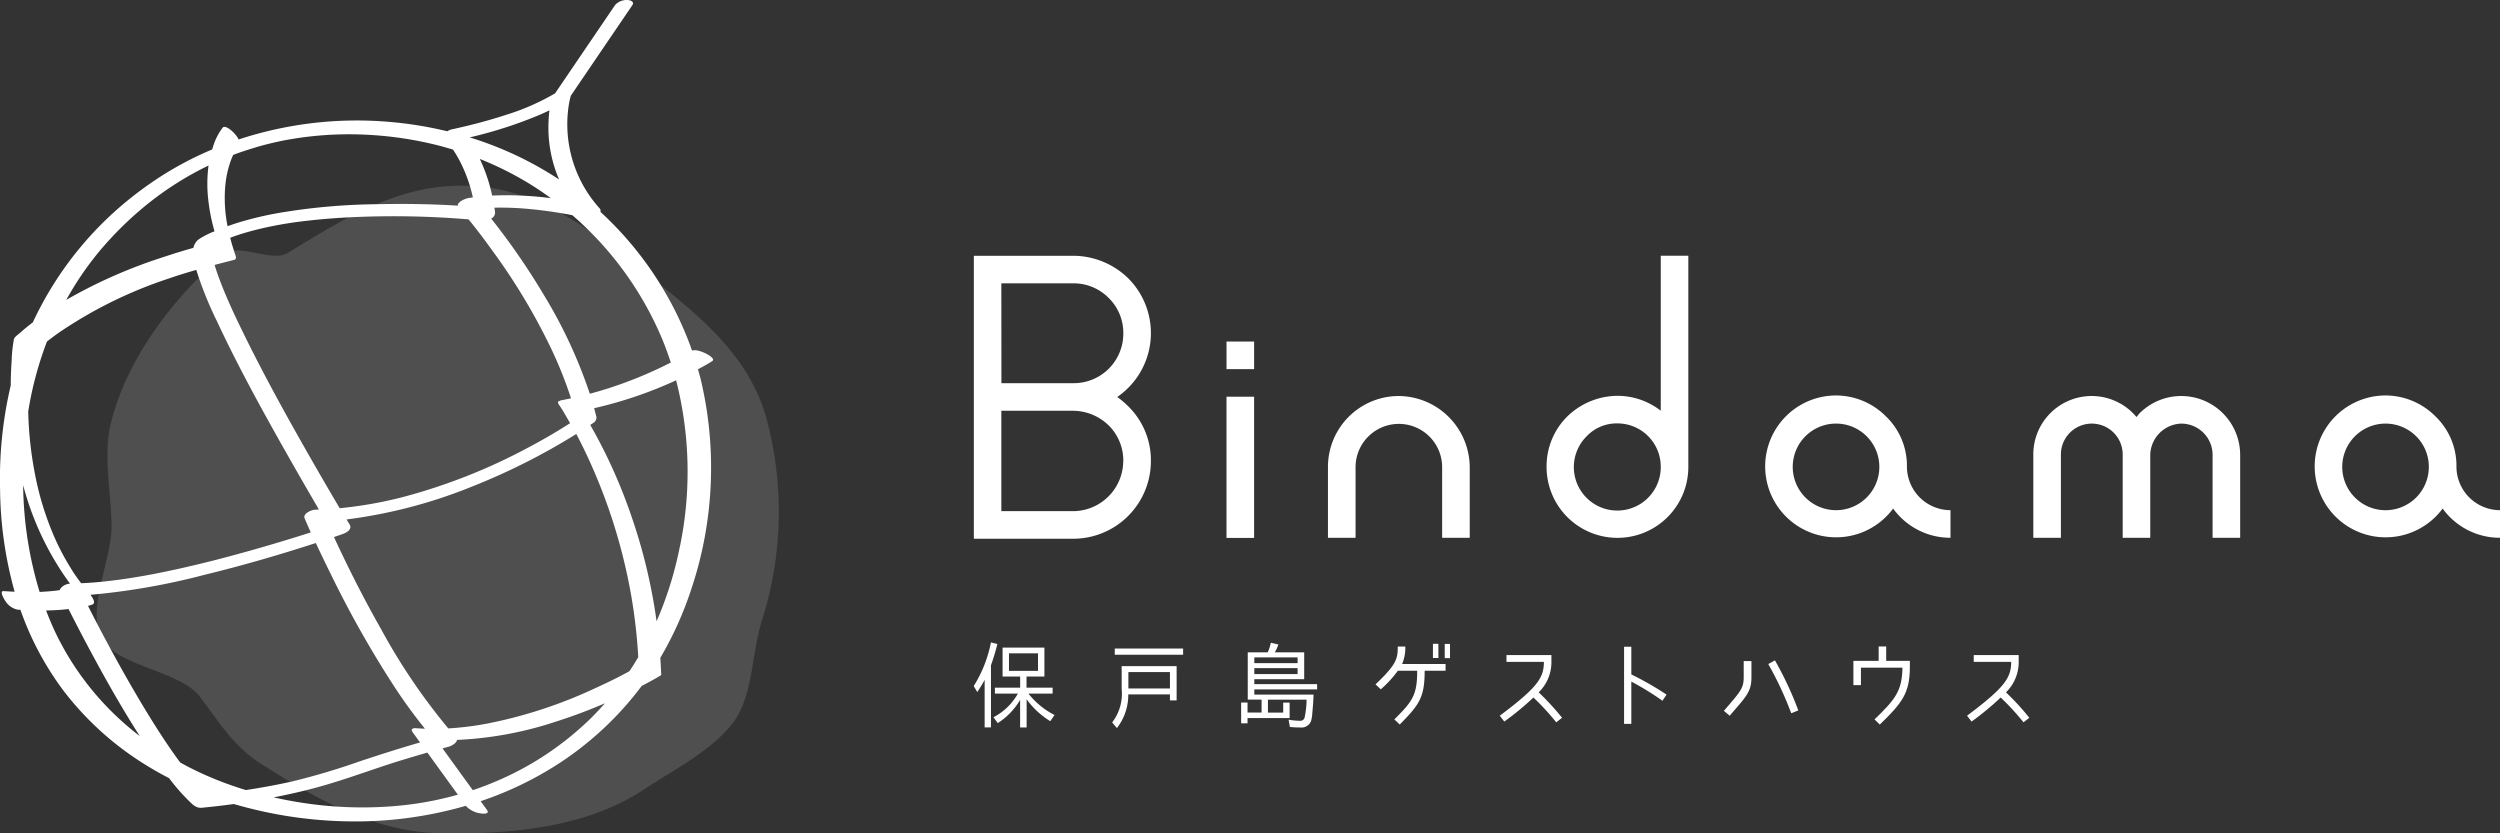 <svg xmlns="http://www.w3.org/2000/svg" xmlns:xlink="http://www.w3.org/1999/xlink" width="174" height="58" viewBox="0 0 174 58"><rect x="0" y="0" width="174" height="58" fill="#333333" stroke="none"/><defs><clipPath id="a"><rect width="47.473" height="45.08" fill="none"/></clipPath></defs><g transform="translate(463.661 841.271)"><g transform="translate(-456.931 -828.351)" opacity="0.14"><g clip-path="url(#a)"><path d="M81.17,81.066c-1.186-4.709-4.963-7.605-8.783-10.6-3.628-2.847-6.965-5.479-11.549-5.82-4.928-.368-8.848,2.074-13.078,4.658-1.066.652-3.482-.737-4.429.075-3.519,3.041-6.748,7.25-7.857,11.77-.545,2.216.01,4.775.047,7.055.037,2.331-1.535,5.305-.871,7.544.674,2.269,5.577,2.531,7.01,4.42s2.361,3.483,4.359,4.743c3.883,2.449,7.775,4.672,12.342,4.765,4.881.1,10.2-.36,14.285-3.084,2.038-1.359,4.721-2.694,6.174-4.667,1.376-1.869,1.252-4.879,1.979-7.08a24.987,24.987,0,0,0,.371-13.778" transform="translate(-34.487 -64.607)" fill="#fff"/></g></g><path d="M78.166,78.529c-.216-.105-.7-.318-.972-.206a23.911,23.911,0,0,0-6.379-9.66.238.238,0,0,0-.048-.234,8.734,8.734,0,0,1-2.141-7.283,4.727,4.727,0,0,1,.126-.553l0-.01q1.872-2.758,3.747-5.515l.537-.791c.168-.247-.144-.356-.345-.359a1.084,1.084,0,0,0-.853.346l-3.8,5.592c-.126.185-.253.37-.378.557a16.165,16.165,0,0,1-3.439,1.505c-1.034.337-2.086.623-3.147.867-.211.048-.423.1-.636.139a.936.936,0,0,0-.278.131,26.687,26.687,0,0,0-4.306-.676,26.282,26.282,0,0,0-10.218,1.244c-.223-.464-.92-1.049-1.106-.829a4.063,4.063,0,0,0-.649,1.245c-.033.092-.06.185-.09.28a23.846,23.846,0,0,0-3.121,1.592,25.187,25.187,0,0,0-3.239,2.359,24.041,24.041,0,0,0-6.119,8.079c-.172.134-.344.269-.513.408q-.205.171-.405.348c-.124.112-.344.25-.4.41a.614.614,0,0,0-.01.066A9.741,9.741,0,0,0,29.837,79q-.061.87-.065,1.744a28.4,28.4,0,0,0-.743,7.183A27.416,27.416,0,0,0,30.043,95.1c-.256-.011-.514-.025-.77-.042-.322-.022.068.61.118.678a1.345,1.345,0,0,0,.85.612l.207.014a20.837,20.837,0,0,0,3.039,5.683,21.173,21.173,0,0,0,5.6,5.061c.552.347,1.121.669,1.7.968.115.146.227.294.345.438a13.662,13.662,0,0,0,1.03,1.137c.26.253.493.513.888.489.051,0,.1-.01.149-.015q1.05-.1,2.1-.247a29.887,29.887,0,0,0,7.862,1.206A27.625,27.625,0,0,0,61.448,110l.023.032a1.712,1.712,0,0,0,1.034.5c.181.029.625.045.413-.245l-.44-.607a24.019,24.019,0,0,0,5.6-2.726,22.637,22.637,0,0,0,5.613-5.3c.058-.031.117-.059.175-.09.378-.2.756-.4,1.124-.626a.1.1,0,0,0,.052-.136c-.014-.367-.035-.732-.059-1.1a24.394,24.394,0,0,0,2.136-4.718,26.6,26.6,0,0,0,.665-14.711c-.055-.22-.12-.438-.181-.656.148-.08.3-.157.445-.24.184-.1.367-.21.545-.325.254-.164-.323-.471-.425-.521m-3.03-.956c.213.519.4,1.044.577,1.573l-.163.083a29.049,29.049,0,0,1-4.216,1.723c-.418.134-.838.254-1.26.367a33.8,33.8,0,0,0-3.2-6.877,48.154,48.154,0,0,0-3.665-5.313.465.465,0,0,0,.27-.459c-.014-.1-.031-.2-.046-.3a20.654,20.654,0,0,1,2.417.091c.663.06,1.322.145,1.977.249.407.065.681.113,1.031.184a23.3,23.3,0,0,1,6.277,8.675M69.68,85.2a38.881,38.881,0,0,1,2.959,8.555,37.061,37.061,0,0,1,.809,5.9c-.195.33-.4.656-.611.975-.811.45-1.65.853-2.49,1.234a32.386,32.386,0,0,1-7.475,2.426,21.152,21.152,0,0,1-2.646.324,42.633,42.633,0,0,1-4.7-6.949c-1.177-2.076-2.256-4.206-3.257-6.37.2-.069.4-.136.6-.207.267-.094.695-.323.488-.667-.07-.115-.138-.233-.208-.35A34.883,34.883,0,0,0,61.834,87.8a45.161,45.161,0,0,0,7.218-3.626l.083-.053c.187.357.37.715.545,1.078m-26.6,22.552q-.771-.351-1.51-.762c-.051-.067-.1-.135-.149-.2-.86-1.182-1.646-2.418-2.4-3.669-1.35-2.24-2.628-4.591-3.791-6.875-.027-.053-.053-.107-.08-.159.1-.026.2-.055.293-.09.269-.094.048-.454-.124-.681a47.827,47.827,0,0,0,7.934-1.389c2.612-.635,5.2-1.386,7.753-2.215.333.716.678,1.428,1.028,2.136a73.059,73.059,0,0,0,4.432,7.854,36.132,36.132,0,0,0,2.135,2.934c-.209-.007-.419-.02-.628-.036s-.386.064-.24.265c.176.243.352.485.527.727-1.407.406-2.8.851-4.191,1.313a48.055,48.055,0,0,1-4.729,1.406c-1.084.242-2.119.431-3.2.595a24.57,24.57,0,0,1-3.06-1.152M32.294,77.688q.375-.294.763-.573a30.469,30.469,0,0,1,7.651-3.792c.657-.228,1.317-.432,1.981-.622l0,.011a25.615,25.615,0,0,0,1.434,3.559c1.448,3.1,3.1,6.107,4.784,9.086Q49.943,87.186,51,89c.074.126.147.254.219.381-.092,0-.185.01-.277.012-.216.006-.857.261-.715.6s.283.654.429.979q-1.222.392-2.451.757-2.2.657-4.419,1.224-1.192.3-2.391.567-.621.136-1.244.263-.292.059-.584.114c-.2.038-.389.072-.515.094-.876.155-1.756.288-2.64.384q-.628.07-1.258.11c-.161.01-.322.017-.482.023-.059-.078-.121-.156-.179-.236-.095-.132-.245-.347-.306-.437s-.213-.331-.3-.48a16.557,16.557,0,0,1-1.052-2,20.657,20.657,0,0,1-1.315-4.137,25.8,25.8,0,0,1-.531-4.655,24.458,24.458,0,0,1,1.3-4.867m1.549,16.75c.021.029.044.058.065.086a1.259,1.259,0,0,0-.168.029.774.774,0,0,0-.087.031.752.752,0,0,0-.329.2.4.4,0,0,0-.137.2c-.466.065-.934.1-1.4.124a26.394,26.394,0,0,1-1.146-7.431,20.4,20.4,0,0,0,3.2,6.771m34.18-12.649c-.17.032-.19.126-.1.259.049.07.095.142.142.215s.108.169.16.255l.051.081,0,.006h0c.042.069.083.139.124.207.1.178.208.358.309.539l-.209.135q-.562.355-1.136.691l-.309.18c-.063.034-.124.07-.186.105-.009,0-.025.015-.038.021l-.059.034q-.412.232-.83.454a40.213,40.213,0,0,1-8.781,3.5,28.736,28.736,0,0,1-4.485.8q-.987-1.667-1.948-3.346c-1.644-2.875-3.253-5.775-4.71-8.744-.62-1.26-1.222-2.537-1.714-3.853-.122-.326-.237-.657-.334-.992q.638-.167,1.279-.33A.7.7,0,0,1,45.327,72c.182-.038.113-.236.073-.357-.132-.385-.251-.778-.354-1.174.075-.029.149-.06.224-.088a.194.194,0,0,1,.031-.011l.034-.012.118-.04c.139-.047.278-.092.419-.135.477-.147.96-.275,1.445-.386a26.99,26.99,0,0,1,3.069-.513c1.084-.126,2.175-.207,3.265-.256a62.7,62.7,0,0,1,7.987.157c.558.681,1.088,1.386,1.6,2.1a42.746,42.746,0,0,1,4.217,7.04,28.928,28.928,0,0,1,1.312,3.314q-.373.081-.749.153M63.28,67.532a11.59,11.59,0,0,0-.862-2.553,22.676,22.676,0,0,1,3.095,1.511c.637.373,1.252.781,1.848,1.216a25.358,25.358,0,0,0-3.025-.2c-.352,0-.7.006-1.056.023m3.136-5.549c.287-.119.57-.249.851-.385-.035.27-.054.541-.064.806a9.106,9.106,0,0,0,.715,3.963c.006.016.014.031.02.045a24.253,24.253,0,0,0-6.224-2.929,30.045,30.045,0,0,0,4.7-1.5m-19.6,2.193q.909-.265,1.838-.455l.176-.036.049-.01.042-.007q.222-.04.444-.077.466-.077.935-.136c.626-.079,1.255-.132,1.885-.163a25.327,25.327,0,0,1,6.926.648c.488.114.968.248,1.446.393.12.179.232.362.335.542a10.208,10.208,0,0,1,1.047,2.784c-.1.016-.206.027-.308.045-.195.033-.763.244-.74.53-1.891-.119-3.793-.141-5.682-.1a43.242,43.242,0,0,0-6.54.567,23.764,23.764,0,0,0-3.193.753c-.2.066-.408.137-.611.21a9.874,9.874,0,0,1-.152-2.88,7.181,7.181,0,0,1,.317-1.509,5.549,5.549,0,0,1,.227-.573c.116-.044.232-.088.349-.131L45.8,64.5l.068-.023q.471-.158.949-.3M36.176,71.131a23.937,23.937,0,0,1,2.563-2.554,22.207,22.207,0,0,1,4.8-3.14,9.807,9.807,0,0,0-.026,2.32,13.2,13.2,0,0,0,.442,2.259,5.591,5.591,0,0,0-1.088.552.975.975,0,0,0-.381.6c-.7.194-1.386.408-2.067.634a35,35,0,0,0-6.781,2.986,21.827,21.827,0,0,1,2.533-3.655M32.853,97.878c-.225-.482-.43-.974-.62-1.472.522-.009,1.045-.039,1.563-.1q.591,1.172,1.207,2.333c1.173,2.21,2.4,4.4,3.749,6.506a19.816,19.816,0,0,1-5.9-7.27M56.727,110a27.3,27.3,0,0,1-6.971-.258c-.563-.093-1.125-.2-1.682-.329,1.133-.218,2.258-.478,3.363-.791,1.867-.529,3.686-1.227,5.543-1.795q.893-.272,1.79-.53l2.122,2.928c-.228.064-.457.128-.687.184a22.611,22.611,0,0,1-3.478.59m13.047-5.736a21.221,21.221,0,0,1-6.155,4.005c-.277.119-.556.232-.838.34-.306.117-.6.221-.808.291l-.042.012-2.107-2.907c.1-.027.2-.056.3-.082l.152-.04c.161-.042.527-.242.558-.467a25.354,25.354,0,0,0,6.878-1.272,36.23,36.23,0,0,0,3.419-1.279c-.428.486-.877.956-1.354,1.4M76.351,91.92a25.41,25.41,0,0,1-1.628,5.239,38.334,38.334,0,0,0-1.752-7.316,36.466,36.466,0,0,0-2.864-6.35c.064-.044.132-.087.2-.132a.436.436,0,0,0,.228-.427q-.076-.305-.158-.607a28.912,28.912,0,0,0,5.706-1.941,25.69,25.69,0,0,1,.272,11.534" transform="translate(-492.686 -895.188)" fill="#fff"/><path d="M94.621,78.941a5.25,5.25,0,0,1,1.573,3.8,5.408,5.408,0,0,1-5.414,5.414H83.872V68.461h6.909a5.5,5.5,0,0,1,3.84,1.573,5.393,5.393,0,0,1-.769,8.255,6.1,6.1,0,0,1,.769.652m-8.83-1.613h4.99a3.449,3.449,0,0,0,3.494-3.455,3.4,3.4,0,0,0-1-2.458,3.431,3.431,0,0,0-2.5-1.036h-4.99Zm8.484,5.414a3.454,3.454,0,0,0-1-2.457,3.585,3.585,0,0,0-2.5-1.037h-4.99v6.988h4.99a3.506,3.506,0,0,0,3.494-3.494" transform="translate(-479.753 -891.93)" fill="#fff"/><path d="M100.036,75.241h-1.92v-1.92h1.92ZM98.115,77.16h1.92v9.828h-1.92Z" transform="translate(-476.411 -890.82)" fill="#fff"/><path d="M108.734,76.406a4.981,4.981,0,0,1,4.952,4.953v4.915h-1.92V81.359a3.013,3.013,0,1,0-6.026,0v4.915h-1.921V81.359a4.932,4.932,0,0,1,4.915-4.953" transform="translate(-475.054 -890.114)" fill="#fff"/><path d="M126,68.46v14.7a4.933,4.933,0,1,1-9.866,0,4.874,4.874,0,0,1,1.421-3.494,5.046,5.046,0,0,1,3.494-1.457,4.9,4.9,0,0,1,3.032,1.036V68.46Zm-1.919,14.7a3.014,3.014,0,0,0-3.032-3.032,2.87,2.87,0,0,0-2.113.883,3.025,3.025,0,1,0,5.145,2.149" transform="translate(-472.153 -891.93)" fill="#fff"/><path d="M141.337,84.36v1.919a4.909,4.909,0,0,1-3.992-2.034,4.936,4.936,0,1,1-3.992-7.87,4.907,4.907,0,0,1,3.493,1.457,4.756,4.756,0,0,1,1.459,3.494,3.039,3.039,0,0,0,3.032,3.033m-4.952-3.033a3.014,3.014,0,1,0-3.032,3.033,3.014,3.014,0,0,0,3.032-3.033" transform="translate(-469.244 -890.121)" fill="#fff"/><path d="M157.889,80.475v5.8h-1.92v-5.8a2.179,2.179,0,0,0-2.188-2.15,2.232,2.232,0,0,0-2.15,2.15v5.8h-1.919v-5.8a2.15,2.15,0,0,0-4.3,0v5.8h-1.92v-5.8a4.061,4.061,0,0,1,7.179-2.611c.076-.076.153-.192.23-.27a4.1,4.1,0,0,1,6.987,2.88" transform="translate(-465.634 -890.113)" fill="#fff"/><path d="M172.285,84.36v1.919a4.909,4.909,0,0,1-3.992-2.034,4.936,4.936,0,1,1-3.992-7.87,4.907,4.907,0,0,1,3.493,1.457,4.756,4.756,0,0,1,1.459,3.494,3.039,3.039,0,0,0,3.032,3.033m-4.952-3.033A3.014,3.014,0,1,0,164.3,84.36a3.014,3.014,0,0,0,3.032-3.033" transform="translate(-461.946 -890.121)" fill="#fff"/><path d="M84.116,93.862l-.244-.413a8.967,8.967,0,0,0,1.2-3.039l.446.112c-.092.381-.2.748-.322,1.116-.006.032-.124.366-.124.366v4.324h-.44V93.022a9.8,9.8,0,0,1-.511.84m5.379,1.6-.3.432a5.725,5.725,0,0,1-1.646-1.523v1.961h-.453V94.413a4.822,4.822,0,0,1-1.555,1.615l-.3-.408a4.115,4.115,0,0,0,1.7-1.647h-1.6V93.56h1.758v-.775H85.88V90.772h2.912v2.013H87.547v.775h1.817v.413H87.678a5.5,5.5,0,0,0,1.817,1.491m-3.169-3.071h2.021V91.171H86.326Z" transform="translate(-479.762 -886.971)" fill="#fff"/><path d="M92.791,93.952A3.743,3.743,0,0,1,92,96.295L91.67,95.9a3.274,3.274,0,0,0,.662-2.342V91.983h3.825v2.383h-.466v-.414Zm-.939-3.195h4.757v.432H91.852Zm3.839,1.64H92.8v1.141h2.893Z" transform="translate(-477.925 -886.891)" fill="#fff"/><path d="M98.935,94.593h.446v.695h.977v-.9h-.963V91.1h1.391a3.207,3.207,0,0,0,.217-.67l.525.124a3.225,3.225,0,0,1-.25.546h2.046v1.87H99.853v.34h4.37v.368h-4.37v.361h4.121c-.012.407-.039.806-.079,1.207,0,.026-.006.052-.006.065a2.428,2.428,0,0,1-.092.577.707.707,0,0,1-.742.44c-.249,0-.484-.012-.728-.033l-.091-.511a4.894,4.894,0,0,0,.8.079.3.3,0,0,0,.322-.255,6.2,6.2,0,0,0,.132-1.215H100.8v.9h1.063v-.695h.446v1.077H99.381v.367h-.446Zm.918-2.742h3.011v-.4H99.853Zm0,.761h3.011V92.2H99.853Z" transform="translate(-476.213 -886.967)" fill="#fff"/><path d="M108.189,96.107l-.373-.355c1.253-1.253,1.588-1.666,1.588-3.386h-1.345a7.866,7.866,0,0,1-1.188,1.294l-.367-.347c1.464-1.386,1.549-1.785,1.549-2.632h.524a2.86,2.86,0,0,1-.222,1.214h3.025v.472h-1.456c0,1.864-.375,2.363-1.733,3.74m2.691-4.626H110.5V90.49h.379Zm.807.007h-.368V90.5h.368Z" transform="translate(-474.429 -886.953)" fill="#fff"/><path d="M116.572,91.6h-2.6v-.473H117.1v.5a2.922,2.922,0,0,1-.886,2.093,17.764,17.764,0,0,1,1.628,1.772l-.407.314a17.193,17.193,0,0,0-1.588-1.726,19.731,19.731,0,0,1-2.027,1.674l-.315-.407c2.657-1.989,3.07-2.651,3.07-3.747" transform="translate(-472.782 -886.804)" fill="#fff"/><path d="M123.466,93.989l-.288.426a18.928,18.928,0,0,0-2.165-1.332v2.94h-.505V90.656h.505v1.927a21.529,21.529,0,0,1,2.453,1.406" transform="translate(-471.134 -886.914)" fill="#fff"/><path d="M126.528,95.279l-.4-.342c1.142-1.332,1.379-1.549,1.379-2.342V91.474h.538v1.121c0,1.037-.375,1.353-1.515,2.685m2.69-3.6.46-.255a23.913,23.913,0,0,1,1.628,3.483l-.492.2a24.318,24.318,0,0,0-1.6-3.431" transform="translate(-469.806 -886.735)" fill="#fff"/><path d="M135.262,96.078l-.368-.361c1.471-1.409,1.923-2.014,1.943-3.6h-2.888V93.33h-.524V91.644h1.758V90.639h.525v1.005h1.646v.432c0,1.817-.543,2.5-2.092,4" transform="translate(-468.089 -886.918)" fill="#fff"/><path d="M142.892,91.6h-2.6v-.473h3.129v.5a2.922,2.922,0,0,1-.886,2.093,17.761,17.761,0,0,1,1.628,1.772l-.407.314a17.193,17.193,0,0,0-1.588-1.726,19.729,19.729,0,0,1-2.027,1.674l-.315-.407c2.657-1.989,3.07-2.651,3.07-3.747" transform="translate(-466.581 -886.804)" fill="#fff"/></g></svg>